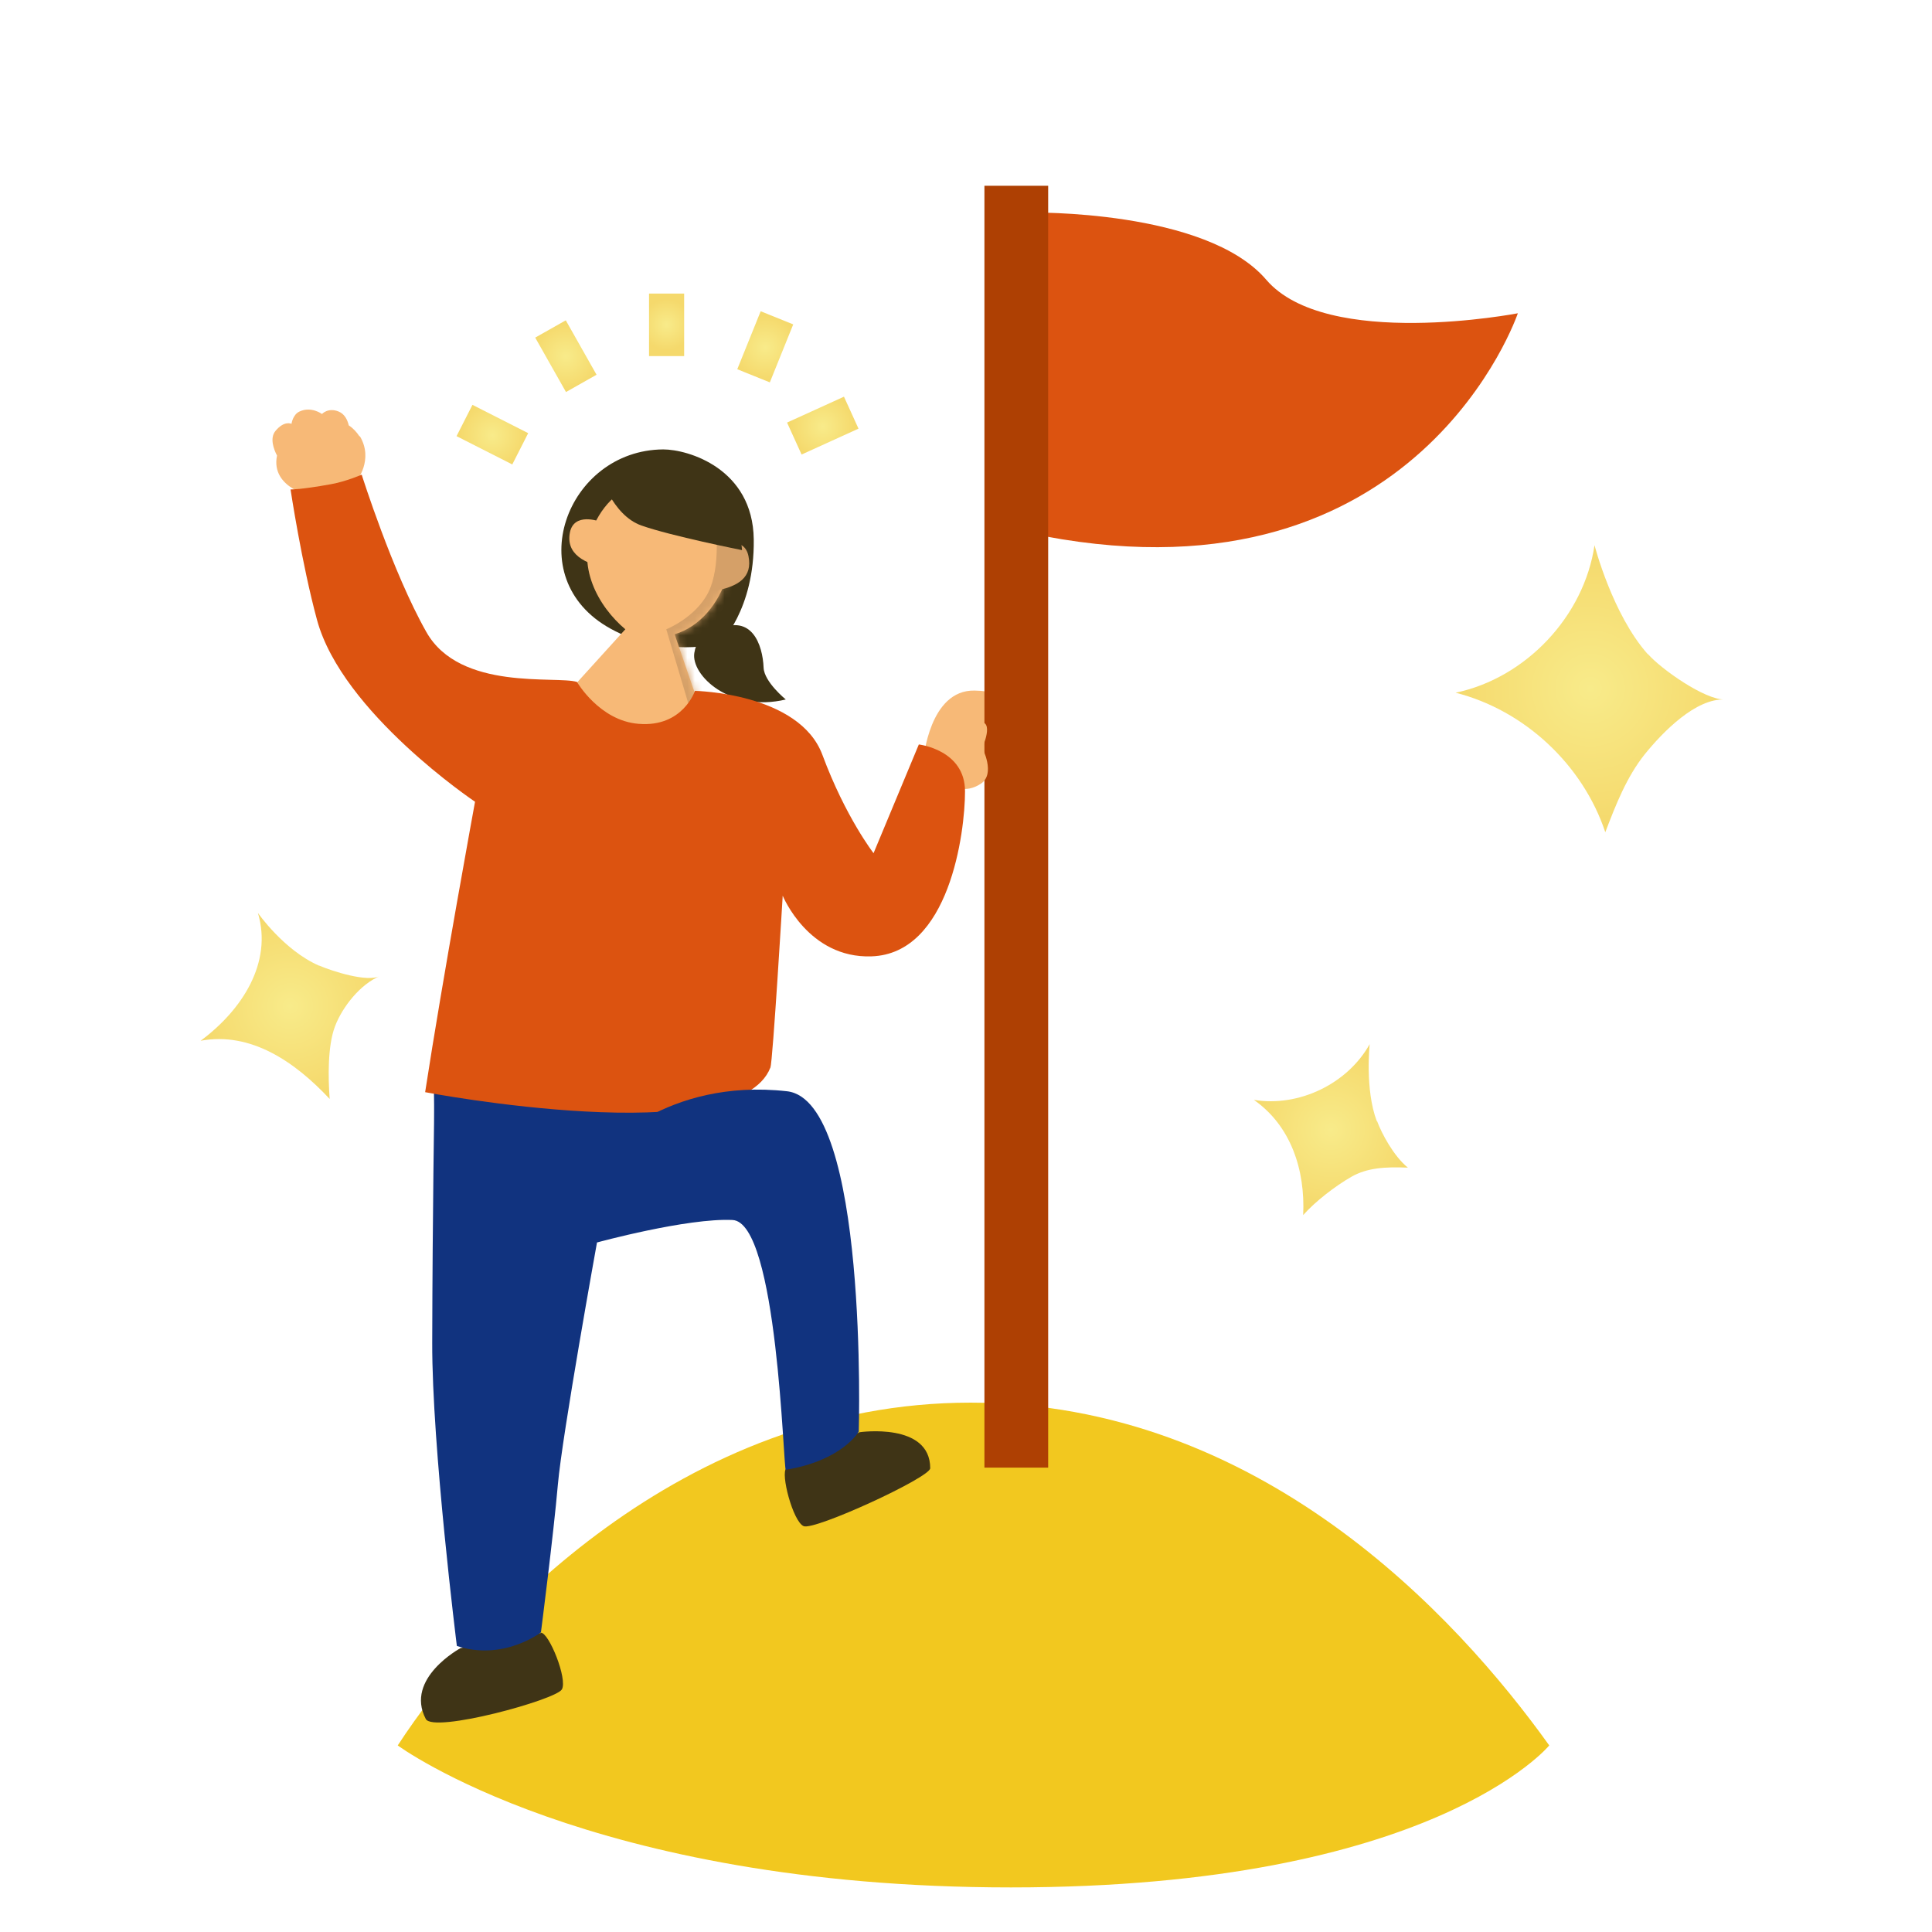<svg xmlns="http://www.w3.org/2000/svg" width="260" height="260" fill="none"><path fill="#3F3416" d="M96.587 84.727s-2.694.165-3.15 3.15 4.808 8.04 12.31 6.258c0 0-2.901-2.362-2.984-4.269-.125-3.15-1.617-7.295-6.134-5.14z"/><path fill="#3F3416" d="M89.252 60.48c3.357 0 12.06 2.57 12.185 12.103.124 9.533-4.56 14.009-4.56 14.009s-7.46 2.03-14.713-1.99c-12.35-6.797-5.927-24.04 7.087-24.122"/><path fill="#F7B977" d="M94.93 67.236c6.589 5.43 2.445 16.247-4.145 18.113l6.797 19.812s-12.724 11.978-19.521 9.077c-6.839-2.902-4.435-17.947-4.435-17.947l10.527-11.606c-3.605-3.025-6.755-8.538-4.227-14.009 3.316-7.212 10.652-7.005 15.003-3.44"/><path fill="#D5A068" d="M97.085 73.287s3.108-1.16 3.647 1.575c.539 2.736-1.202 4.187-5.098 4.725"/><mask id="a" width="26" height="51" x="73" y="64" maskUnits="userSpaceOnUse" style="mask-type:luminance"><path fill="#fff" d="M94.93 67.236c6.589 5.43 2.444 16.247-4.146 18.113l6.798 19.812s-12.724 11.978-19.521 9.077c-6.839-2.902-4.186-18.279-4.186-18.279l10.278-11.274c-3.606-3.025-6.755-8.538-4.227-14.009 3.315-7.212 10.651-7.005 15.003-3.44"/></mask><g mask="url(#a)"><path fill="#D5A068" d="M96.297 70.635s.746 5.595-.953 9.035c-1.7 3.44-5.678 5.016-5.678 5.016l3.606 12.144 2.445-5.43-1.534-4.6 4.352-6.798 3.44-3.109-.124-4.103-5.554-2.197z"/></g><path fill="#F7B977" d="M80.672 70.178s-3.44-1.284-3.978 1.493c-.54 2.776 1.782 4.31 5.677 4.849M124.273 102.218s.787-9.409 6.88-9.285c8.828.125 5.719 8.622 4.518 9.782-1.658 1.617-6.756 1.948-6.756 1.948"/><path fill="#DC5310" d="M138.572 28.606s23.707-.456 31.83 9.036c8.124 9.491 33.862 4.517 33.862 4.517s-13.305 39.5-63.661 30.009z"/><path fill="#F2C81F" d="M208.491 234.893c-12.517-17.491-39.001-46.132-77.877-46.132s-66.271 29.511-77.089 46.132c0 0 25.78 19.107 82.518 19.107 56.74 0 72.448-19.107 72.448-19.107"/><path fill="#AE4003" d="M141.059 25h-8.58v172.506h8.58z"/><path fill="#F7B977" d="M124.273 102.217s5.181-4.642 7.419-5.015.497 3.44.497 3.44 1.824 3.482-.166 4.808c-4.103 2.777-7.75-3.274-7.75-3.274z"/><path fill="#11337F" d="m62.726 169.778-4.144-6.964-.208-18.154 44.803 3.399.871 13.18z"/><path fill="#F7B977" d="M48.386 58.739c-.373-.58-.87-1.12-1.45-1.492-.166-.705-.54-1.534-1.368-1.865-1.41-.58-2.238.331-2.238.331s-1.45-1.078-3.026-.331c-.912.414-1.077 1.657-1.077 1.657s-.954-.497-2.156.954c-.787.953-.248 2.445.208 3.316-.912 4.476 4.973 5.554 4.973 5.554s3.482-1.41 5.18-1.617c.581-.083.54-.497.54-.497s2.362-2.86.456-6.052z"/><path fill="#DC5310" d="M103.675 143.707c.331-.912 1.658-23.169 1.658-23.169s3.44 8.455 11.936 8.165c10.486-.332 12.599-16.621 12.599-22.216s-6.216-6.3-6.216-6.3l-6.093 14.631s-3.772-4.85-6.88-13.222-17.158-8.621-17.158-8.621-1.617 4.932-7.585 4.435c-5.264-.415-8.29-5.637-8.29-5.637-2.776-.87-15.748 1.285-20.266-6.715-4.56-8.04-8.704-21.18-8.704-21.18s-2.072.912-4.144 1.285c-4.103.746-5.43.705-5.43.705s1.492 9.947 3.565 17.574c3.398 12.476 21.261 24.454 21.261 24.454s-4.351 23.708-6.714 39.085c0 0 42.067 8.041 46.461-3.315z"/><path fill="#3F3416" d="m72.798 219.764-10.818 2.031s-7.543 4.062-4.683 9.533c.995 1.948 17.532-2.57 18.319-3.979s-1.74-7.627-2.818-7.627zM105.788 197.589l9.906-4.849s9.491-1.368 9.491 4.849c0 1.244-15.584 8.414-17.034 7.793-1.451-.622-3.15-7.171-2.321-7.793z"/><path fill="#11337F" d="M81.004 154.981s8.538-9.948 24.909-8.124c10.983 1.244 9.657 45.8 9.657 45.8s-2.197 3.896-9.823 5.14c-.332.041-1.078-33.325-7.17-33.615-6.093-.29-18.236 3.026-18.236 3.026s-4.684 25.905-5.264 32.578-2.28 19.895-2.28 19.895-5.056 3.896-11.314 1.824c0 0-3.357-26.776-3.316-40.826.042-17.616.29-32.578.29-32.578l22.588 6.797z"/><path fill="url(#b)" d="M221.754 88.042c-4.767-5.347-7.171-14.672-7.171-14.672-1.409 9.574-9.242 17.864-18.692 19.853 9.284 2.363 17.118 9.699 20.143 18.776 1.409-3.689 2.86-7.419 5.305-10.486 2.487-3.067 6.88-7.544 10.776-7.378-2.653.083-8.579-4.103-10.32-6.093z"/><path fill="url(#c)" d="M185.281 150.877c-1.616-4.269-.953-10.362-.953-10.362-2.984 5.347-9.533 8.497-15.584 7.502 4.974 3.482 6.922 9.409 6.632 15.502 1.658-1.865 4.31-3.896 6.465-5.14s4.642-1.367 7.626-1.243c-1.948-1.575-3.564-4.684-4.144-6.259z"/><path fill="url(#d)" d="M42.915 129.946c-4.724-2.072-8.206-7.087-8.206-7.087 1.99 6.673-2.114 13.056-7.709 17.201 6.756-1.244 12.682 2.818 17.366 7.833-.208-2.818-.29-7.087.704-9.74.995-2.653 3.44-5.72 6.051-6.798-1.699.871-6.424-.663-8.164-1.409z"/><path fill="#3F3416" d="M80.714 63.671s1.616 5.637 5.595 7.046 13.553 3.316 13.553 3.316-.58-7.253-2.321-8.58-6.051-4.476-9.077-4.725-7.75 2.943-7.75 2.943"/><path fill="url(#e)" d="m76.14 43.108-4.114 2.326 4.142 7.323 4.113-2.326z"/><path fill="url(#f)" d="m63.58 54.482-2.14 4.212 7.501 3.81 2.14-4.212z"/><path fill="url(#g)" d="m113.577 53.384-7.659 3.483 1.956 4.301 7.659-3.483z"/><path fill="url(#h)" d="m102.369 41.887-3.15 7.803 4.382 1.768 3.149-7.802z"/><path fill="url(#i)" d="M92.07 39.507h-4.725v8.414h4.725z"/><defs><radialGradient id="b" cx="0" cy="0" r="1" gradientTransform="matrix(18.733 0 0 18.735 214.003 92.643)" gradientUnits="userSpaceOnUse"><stop stop-color="#F8EB8A"/><stop offset="1" stop-color="#F5D96C"/></radialGradient><radialGradient id="c" cx="0" cy="0" r="1" gradientTransform="matrix(10.942 0 0 10.942 179.106 152.038)" gradientUnits="userSpaceOnUse"><stop stop-color="#F8EB8A"/><stop offset="1" stop-color="#F5D96C"/></radialGradient><radialGradient id="d" cx="0" cy="0" r="1" gradientTransform="matrix(12.309 0 0 12.31 39.06 135.376)" gradientUnits="userSpaceOnUse"><stop stop-color="#F8EB8A"/><stop offset="1" stop-color="#F5D96C"/></radialGradient><radialGradient id="e" cx="0" cy="0" r="1" gradientTransform="matrix(4.476 -0 -0 4.476 76.15 47.946)" gradientUnits="userSpaceOnUse"><stop stop-color="#F8EB8A"/><stop offset="1" stop-color="#F5D96C"/></radialGradient><radialGradient id="f" cx="0" cy="0" r="1" gradientTransform="matrix(4.435 0 0 4.435 66.263 58.58)" gradientUnits="userSpaceOnUse"><stop stop-color="#F8EB8A"/><stop offset="1" stop-color="#F5D96C"/></radialGradient><radialGradient id="g" cx="0" cy="0" r="1" gradientTransform="matrix(4.352 0 0 4.352 110.729 57.403)" gradientUnits="userSpaceOnUse"><stop stop-color="#F8EB8A"/><stop offset="1" stop-color="#F5D96C"/></radialGradient><radialGradient id="h" cx="0" cy="0" r="1" gradientTransform="matrix(4.31 0 0 4.311 102.989 46.754)" gradientUnits="userSpaceOnUse"><stop stop-color="#F8EB8A"/><stop offset="1" stop-color="#F5D96C"/></radialGradient><radialGradient id="i" cx="0" cy="0" r="1" gradientTransform="matrix(3.399 0 0 3.399 89.708 43.693)" gradientUnits="userSpaceOnUse"><stop stop-color="#F8EB8A"/><stop offset="1" stop-color="#F5D96C"/></radialGradient></defs></svg>